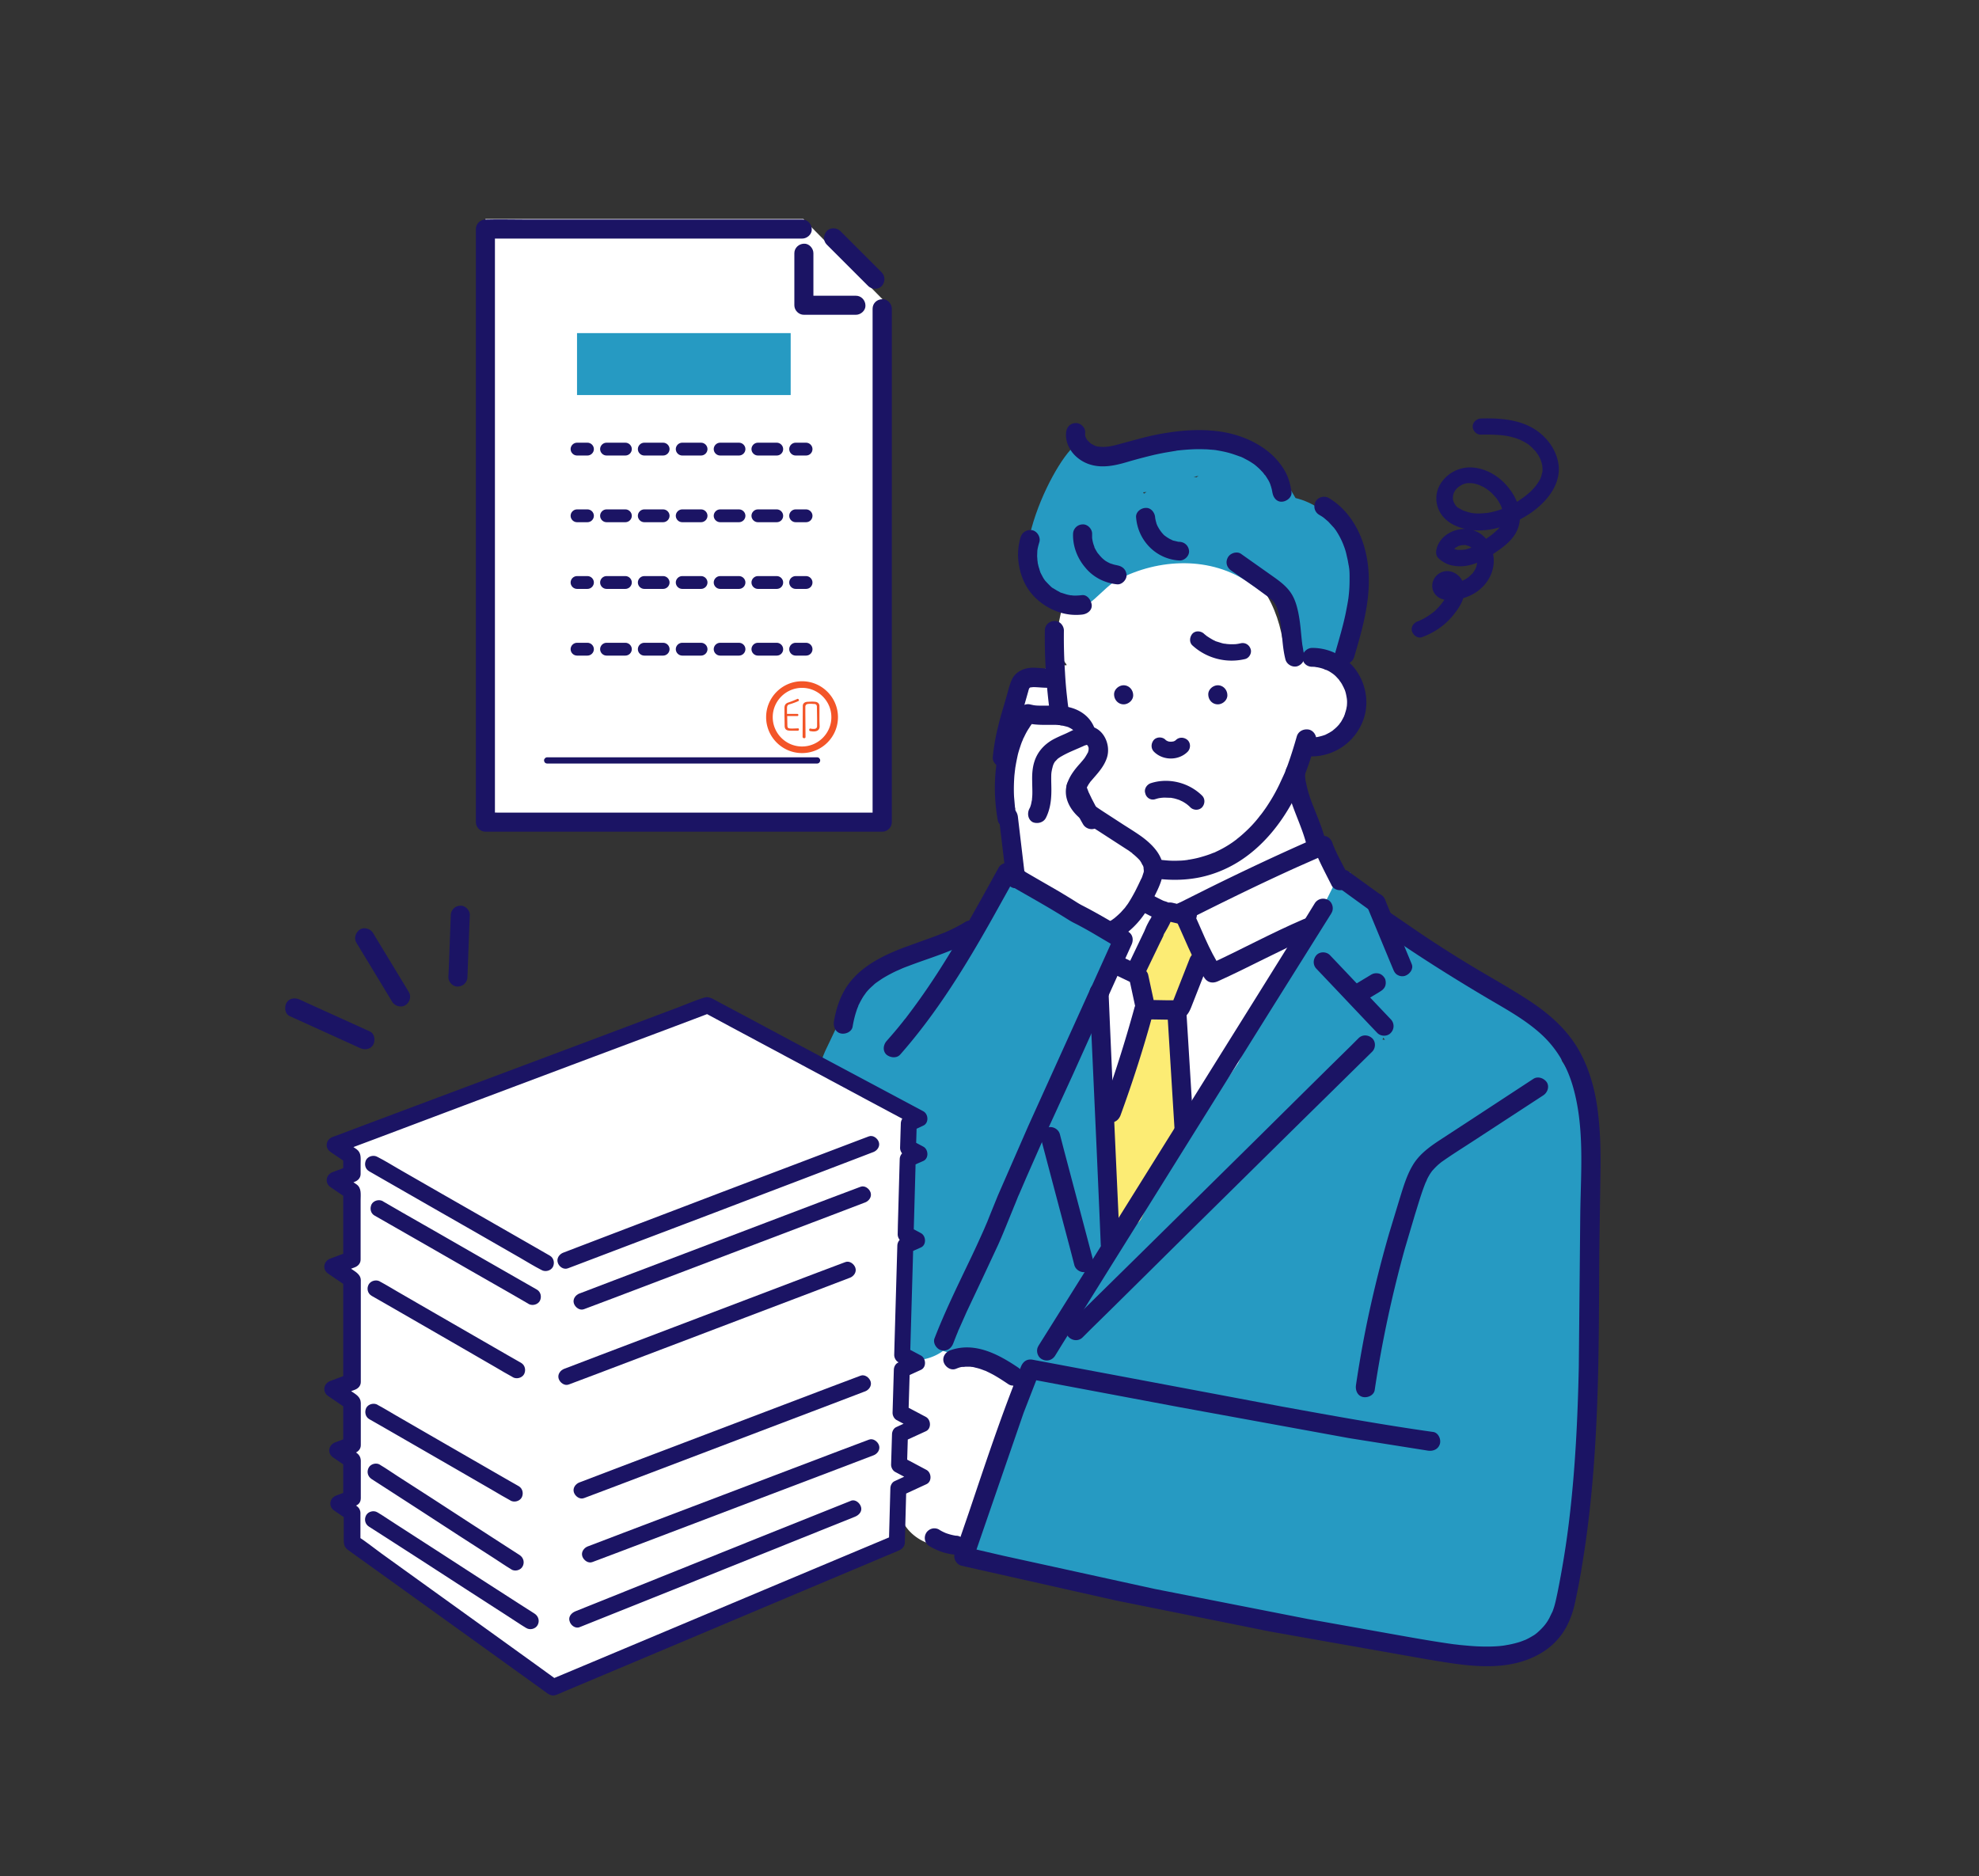 <svg xmlns="http://www.w3.org/2000/svg" xmlns:xlink="http://www.w3.org/1999/xlink" width="1080" height="1024" xmlns:v="https://vecta.io/nano"><rect width="100%" height="100%" fill="#333333" stroke="none"/><path d="M482.1 163.8v284.7H264.9v-329h173.5" fill="#fff"/><g fill="#1b1464"><path d="M476.2 168.5v7.5 20.4 30.1 36.9 40.2 40.6 38 32.1 23 10.9.5l5.2-5.2h-21.5-51.7-62.6-54.1-17.8c-2.8 0-5.6-.1-8.4 0h-.4l5.2 5.2V440v-23.5-34.9-42.5-46.4-47.2-43.7-37-26.6-12.6-.6l-5.2 5.2h17.3 41.2 50.1 43 21 .3c2.7 0 5.4-2.4 5.2-5.2-.1-2.8-2.3-5.2-5.2-5.2h-17.3-41.2-50.1-43c-7 0-14-.2-21 0h-.3c-2.8 0-5.2 2.4-5.2 5.2v8.7 23.5 34.9 42.5V281v47.2 43.7 37 26.6 12.6.6c0 2.8 2.4 5.2 5.2 5.2h21.5 51.7 62.6 54.1 26.3.4c2.8 0 5.2-2.4 5.2-5.2v-7.5-20.4-30.1-36.9-40.2V273v-38-32.1-23V169v-.5c0-2.7-2.4-5.4-5.2-5.2-2.9 0-5.3 2.2-5.3 5.2h0z"/><use xlink:href="#B"/><use xlink:href="#C"/><use xlink:href="#D"/><use xlink:href="#B" y="36.4"/><use xlink:href="#C" y="36.4"/><use xlink:href="#D" y="36.4"/><use xlink:href="#B" y="72.8"/><use xlink:href="#C" y="72.8"/><use xlink:href="#D" y="72.8"/><use xlink:href="#B" y="-36.4"/><use xlink:href="#C" y="-36.4"/><use xlink:href="#D" y="-36.4"/></g><path d="M314.9 181.8h116.6v33.8H314.9z" fill="#269ac2"/><path d="M445.9 416.7H298.6c-1 0-1.7-.8-1.7-1.7s.8-1.7 1.7-1.7h147.3c1 0 1.7.8 1.7 1.7s-.7 1.7-1.7 1.7z" fill="#1b1464"/><path d="M437.7 411c-10.8 0-19.6-8.8-19.6-19.6s8.8-19.6 19.6-19.6 19.6 8.8 19.6 19.6-8.8 19.6-19.6 19.6zm0-35.6c-8.8 0-16 7.2-16 16s7.2 16 16 16 16-7.2 16-16-7.2-16-16-16zm-8.1 15.7l.1 4.9c0 1.6.8 1.6 2.9 1.6l2.9-.1c.4 0 .5.3.5.6s-.2.7-.6.7h-2.6c-2.8 0-4.5 0-4.6-2.6l-.1-6.1v-3.7c0-1.6.6-2.5 2.1-3a47.8 47.8 0 0 0 4.8-1.9c.1-.1.2-.1.3-.1.4 0 .7.4.7.7 0 .2-.1.5-.5.6-1.1.5-3.2 1.3-4.7 1.7-1.1.3-1.3 1-1.3 2.1v3.1h5.6c.4 0 .6.3.6.6s-.2.6-.6.6h-5.5zm8.4 11l.1-16.8c0-1.3.9-2.2 2.6-2.3l2.2-.1c.6 0 1.2 0 1.9.1 1.4.1 2.4 1 2.4 2.3v8.2l.1 2.9v.1c0 1.4-.8 2.7-3.3 2.7-.6 0-1.2-.1-1.9-.2-.4-.1-.5-.4-.5-.7 0-.4.2-.7.6-.7h.1c.7.2 1.3.2 1.8.2 1.1 0 1.8-.4 1.8-1.6v-.1-4l-.1-6.5c0-.8-.5-1.4-1.4-1.4-.6 0-1.2-.1-1.8-.1s-1.2 0-1.7.1c-.9.1-1.3.6-1.4 1.4v3.5l.1 13.1c0 .5-.4.7-.8.7-.5-.1-.8-.3-.8-.8h0z" fill="#f35528"/><path d="M467.1 161.4h-24.8-3.6l5.2 5.2v-24.8-3.6c0-2.7-2.4-5.4-5.2-5.2-2.8.1-5.2 2.3-5.2 5.2V163v3.6c0 2.8 2.4 5.2 5.2 5.2h24.8 3.6c2.7 0 5.4-2.4 5.2-5.2-.1-2.8-2.3-5.2-5.2-5.2h0zm14.1-12.7l-19.8-19.8-2.8-2.8c-1.9-1.9-5.5-2.1-7.4 0s-2.1 5.3 0 7.4l19.8 19.8 2.8 2.8c1.9 1.9 5.5 2.1 7.4 0s2-5.3 0-7.4h0z" fill="#1b1464"/><path d="M546.6 744.3c-7.1-7.6-18.9-9-28.6-10.5-6.6-1-12.5-1.1-18.5 2.4-5 2.9-9.7 8.6-11 14.3-.8 3.4-.8 7.2-.1 10.9-.8 1-1.5 2-2.1 3.1-3.2 6.1-3.4 11.7-2.4 18.5l4.3 27c0 .1 0 .3.1.4.5 2.9.9 5.8 1.6 8.6l1.3 7c1.5 7.5 7.8 13.5 15.1 16.2 6.3 3 13.2 3 19.7.3 6.1-2.6 12.9-8.4 13.9-15.6 2.1-15.4 5.2-30.7 9.6-45.7 1-3.6 2.4-7.1 3.3-10.7 2.4-9.3.5-19-6.2-26.2zm163.5-302.2l-1-4.1c-.4-5.7-.7-11.4-.8-17.1 0-1.9-.3-3.7-.8-5.5l13.7-9.9c11.2-8.2 18.3-20.6 13.7-34.7-4.1-12.6-16-21.6-29.3-21.9-1.9 0-3.8.1-5.6.4-1.9-11.1-5.9-21.7-12.8-30.6-14.9-19.3-40.7-24.9-63.7-18.1-11.3 3.3-20.9 9.4-28.4 18.2-7.6 2.3-14.6 8.4-16.3 16.4-.4 2.1-.9 4.1-1.3 6.2-1.6 7.8-.2 15.3 4.5 21.2v.5c-10.6-.7-21.7 5-24.7 17.1-5.4 21.8-6.3 43.7-3.1 65.8l.6 3.7c-1.3 4.9-1.9 9.8-.8 15.3 2 9.9 10 16.4 18.7 20.3 2.3 1 4.6 2 6.9 2.8 2 5.6 5.9 10.6 10.6 13.9l4.9 3.4c.6.4 1.3.8 1.9 1.1l2.9 21.8c0 .3-.1.6-.1.8-.6 4.6-.6 9.3-.3 14-1 35.9-3.8 71.7-8.6 107.3-.7 5.4 3.2 13.4 7 17 4 3.6 8.4 5.9 13.8 6.6 11.4 1.5 23.5-5.5 26.3-17.2l2.4-9.2c.6-1.2 1.2-2.4 1.7-3.7l1.2-3c1-2.4.8-2-.5 1.3.2-1.4 1.4-3.2 2-4.4l4.9-10.2c3.2-6.3 6.5-12.5 10-18.6 7.4-13 15.3-25.7 23-38.5 4.6-7.7 9.1-15.6 13.4-23.6 9.7-14.8 18.3-30.1 24.6-46.7l4.2-4c7.9-7.5 8.7-19.8 3.8-29.1-4.7-9.2-11.1-17.8-18.6-25z" fill="#fff"/><g fill="#269ac2"><path d="M521.6 511.4c-.1.2-.2.3-.2.5v-.1c0-.1.1-.2.2-.4z"/><path d="M863.1 601.2c-.5-5.6-2.8-11.1-6.6-15.1-1.2-2.4-2.5-4.8-4.1-7 0-.1-.1-.2-.1-.3l-1.5-8.5c-1.5-8-9.8-14.4-18-15.4l-4.2-2.4-27.7-22.2c-3.9-3.2-7.7-5.5-12.6-6-4.4-3.7-8.7-7.5-12.9-11.3-16.9-6.5-29.5-21.5-38.6-36.9-2.6.4-5 1.3-7.4 2.6-.1.8-.3 1.7-.7 2.6-4.3 9.4-9.6 18.3-13 28.1-1.3 3.9-4.5 5.3-7.6 4.9-1.6 5.4-3.4 10.7-5.5 15.9-.3.7-.6 1.5-.8 2-.3.8-.7 1.5-1 2.3-.3.7-.6 1.4-1 2.1-9.1 14-16.9 28.7-24.2 43.8-13.7 20-30.9 42.3-42.6 63.5-6.1 9.3-11.4 16.3-17.7 25.5-2.9 4.3-2.1 9.2-5.1 13.4-.5-.5-1.1-.9-1.6-1.3l-4-24.1c-.6-3.5-2.3-6.4-4.7-8.8.1-22.3.8-44.5 1.9-66.7l2.4-28.6c.2-1.7 0-3.3-.3-5l.7-9.8c.2-2.4-.2-4.7-1-6.9 1.8-6.6 8.4-12.2 4.2-19.4-4.4-7.4-19.9-13.2-26.7-18.4l-17.9-13.6c-5-3.8-11.1-3.6-16.6-1.7a7.61 7.61 0 0 1-3.8 3.9c.4 1.5.3 3.1-.4 4.6-4.3 8.3-9.5 15.6-16.3 22-1.1 1.1-2.6 1.6-4.1 1.8-.1.3-.2.6-.3.8.4-.8.7-1-.2.4-.2.4-.3.8-.4 1.1.1-.4.2-.7.4-1.1-.1.1-.1.2-.2.3-.3.6-.8 1.2-1.1 1.8-.5.2-1.5.7-1.9.8-1.3.4-2.5.8-3.8 1.1-9.7 2.7-19.4 5.6-27.9 11.1-2.8 1.8-5.4 3.8-7.8 5.9-5.9 5.3-12 8.8-16.2 16s-7.8 15.4-11.5 23c-3.4 7.1-5.8 15.1-3.9 22.8 1.4 5.7 5.1 10.2 7.6 15.4s3.6 10.9 4.9 16.5 2.3 11.2 3.2 16.9c0 .2.1.3.1.5.2 1.4.3 2.8.5 4.1l1 8.7c2.8 25.9 5.7 51.1 16.4 75.1 2.9 6.5 11.4 10.5 18.1 10.4 5.7-.1 11.2-1.9 15.6-5.1a98.29 98.29 0 0 1 7.7 2.4c.2.1.5.2.7.3 1.2-.5 2.5-.7 3.9-.7.8 0 1.6.2 2.3.5 1.6-.4 3.4-.4 5.2 0 5.7 1.4 11.3 2.7 16.2 6.1 6.2 4.3 8.7 11.1 8.3 18.4-.2 3.7-2.4 5.9-5.2 6.6l-1.2 2.8c-1.1 2.6-1.1 6.2-.4 9.6l-9.1 28.1c-.7 1.3-1.5 2.7-2.3 4l-2.7 4.2c-.5.8-5 6.5-1.7 2.4-6.6 8.3-8.5 18.7-1.6 27.6 5.6 7.3 14.1 9.4 22.3 7.2 2.1 1.6 4.5 2.8 7.2 3.3l132.4 23.3 65.7 11.6c10 1.8 20.5 3.6 30.8 4.1 4.4 3.8 10.2 6.1 16.5 6.2 11.2.2 21.4-5.4 29.2-13.1 6.6-2.2 12.4-7.2 13.8-14.2 1.2-5.9 2-11.8 2.5-17.7 3.7-9 5.8-18.8 6.8-28.6.4-4.2-1-8.2-3.5-11.7 8.7-72.7 10.7-145.9 4.7-218.8zm-108.6-33.8c.1-.4.3-.7.4-1.1l.9 1.2c-.5-.1-.9-.1-1.3-.1z"/></g><path d="M656.2 517l-7.2-13.2c-4.3-7.9-14.5-4.7-17.4 2.3-.1.2-.1.3-.2.5a10.8 10.8 0 0 0-1.6 2c-2.7 4.4-5.1 9.2-6.1 14.3-1.1 5.5-.4 10.7.1 16.3 1 11.5-2.7 22.4-5.6 33.4l-8.9 33.2c-.4 1.6-.8 3.3-1.1 4.9-.4.8-.7 1.6-.9 2.6-1.4 7.7-2.1 15.4-2.4 23.1l-1.2 6.7c-.5 2.4 0 4.7 1 6.6l.1 10.3c.1 5 3.1 7.9 6.7 8.8 4.1 1.5 9.6.1 11.5-4.1 7.3-15.2 14.7-30.7 18.4-47.2.6-1.7 1-3.5 1.1-5.5.1-1 .2-2.1 0-3.1-.1-6.6-1.4-13.4-1.6-19.9-.3-8-.2-16 .3-23.9.1-1.5-.1-2.8-.6-4 .8-3.8 1.5-7.6 1.9-11.4 1.7-1.2 3.1-3 3.9-5.2 2.3-6.4 5.6-12.3 9.5-17.8 2.3-2.9 1.9-6.9.3-9.7z" fill="#fcec74"/><path d="M739.6 314.7c-1.7-19.5-12.6-38-32.6-42.9-2.3-3.8-4.4-7.7-6.8-11.4-5.2-8-11.6-15.2-20.6-18.8-10.8-4.4-22.3-1.7-33.3.5l-35.6 7.2c-1 .2-1.9.6-2.7 1.1-1.2 0-2.3 0-3.5-.1-1.6-.1-3.2-.1-4.7-.2-1.9-6.4-10.2-10.7-15.7-4.5-15.6 17.4-45.5 86.8.3 87.8 9.3.2 17.6-12.8 25.4-16.9 22.7-12 51.3-12.9 72.2 1.8l11.4 8c2.1 1.5 4.2 2.9 5.9 4.9 8.3 9.4 5.2 27.1 19.8 31 22.6 6.1 21.7-34.1 20.7-46.9-.2-.3-.2-.4-.2-.6zM653 260.5c-.5-.1-1.1-.2-1.6-.2l2.7-.6c-.4.2-.7.5-1.1.8zm-27.3 8c-.5.3-.9.6-1.4.9-.2-.2-.3-.5-.5-.7.7-.1 1.3-.1 1.9-.2z" fill="#269ac2"/><g fill="#1b1464"><path d="M570.7 446.5c2-3.9 2.8-8.1 3-12.5.2-3.6-.1-7.2 0-10.8 0-.8.1-1.5.2-2.3.1-1-.2 1.1 0 .1.1-.3.1-.7.2-1 .1-.6.3-1.1.4-1.7l.3-.9c0-.1.1-.2.1-.4.2-.6-.5 1.1-.2.5.3-.4.4-.9.7-1.3.1-.2.2-.4.4-.6.1-.1.2-.3.3-.4.3-.5-.8.9-.4.5.7-.7 1.3-1.4 2-2 .1-.1.3-.2.4-.3s-1 .7-.6.5c.2-.1.4-.3.6-.4a9.13 9.13 0 0 1 1.3-.8c1-.6 2-1.1 3-1.6 2.3-1.1 4.7-2.1 7-3.1.6-.3 1.2-.5 1.8-.8.4-.2.7-.3 1.1-.5-1 .4.5-.1.8-.2 1-.3-.7.1.3 0 .8-.1-1-.3-.2 0 .1 0 .3.1.4.1.5.1-.6-.2-.6-.2 0 .1.3.2.4.2.5.5-.8-.8-.4-.3.1.1.6.7.7.7-.1 0-.6-.9-.4-.5.1.1.2.3.3.4.1.2.3.7.4.8 0 0-.3-1-.2-.5 0 .2.1.4.2.6.1.3.1.6.2.9.2.5-.1-.6-.1-.6v.6c0 .2-.1.8 0 .9l.1-.6c-.1.2-.1.5-.2.7-.1.4-.2.7-.4 1.1-.2.6.1-.4.2-.3 0 0-.2.5-.3.5-.4.8-.9 1.6-1.4 2.4-.1.2-.8 1.1-.4.6s-.4.4-.5.6l-1.8 2.1c-2.8 3.1-5.3 6.3-6.8 10.3-2.9 7.7 1.3 15.2 7.3 20 3.1 2.5 6.5 4.6 9.8 6.7l10.8 7 4.8 3.1c.7.4 1.3.9 2 1.4.3.2.6.4.9.7.5.3-.3-.2-.3-.2.1.2.4.4.6.5 1.2 1 2.4 2.1 3.5 3.3.1.1.2.3.3.4.4.4-.3-.3-.3-.4l.6.9c.4.6.7 1.5 1.2 2.1l-.2-.5c0 .2.1.3.2.5.1.3.2.7.3 1 0 .2.1.3.1.5.1.6-.1-.5-.1-.5-.1.4.1 1.1.1 1.5v.7c0 .7 0-.3 0-.3.1.3-.2 1-.3 1.3-.1.4-.3.9-.4 1.3-.1.2-.2.4-.2.6 0 .1-.4 1-.2.4s-.1.1-.1.2c-.1.3-.2.5-.4.8-.2.4-.3.7-.5 1.1-.4.8-.7 1.5-1.1 2.3-.7 1.4-1.4 2.9-2.2 4.3-.7 1.3-1.5 2.7-2.3 4-.4.6-.7 1.2-1.1 1.7-.2.3-.4.6-.6.8-.1.1-.2.3-.3.4 0 .1-.7 1-.2.3.5-.6-.2.3-.3.4-.2.3-.4.5-.7.8-.5.6-1 1.1-1.5 1.7-1.1 1.1-2.2 2.1-3.4 3.1-.8.6.7-.5-.1.1l-1.1.8c-.7.5-1.4.9-2.1 1.4-2.3 1.4-3.4 4.8-1.9 7.2s4.7 3.4 7.2 1.9c6.2-3.8 11.2-8.8 15.1-14.9 1.8-2.7 3.2-5.6 4.7-8.6 2-4 3.9-8 4.5-12.5 1-8.5-5.3-15-11.5-19.6-3.2-2.3-6.6-4.4-9.9-6.5l-11.4-7.4c-1.5-1-2.9-1.9-4.4-3-.8-.6.7.5-.1-.1-.3-.3-.7-.5-1-.8-.6-.6-1.3-1.1-1.9-1.8-.2-.2-.8-.7-.8-.9 0 0 .6.9.3.4-.1-.1-.2-.3-.3-.4-.2-.3-.4-.7-.6-1-.1-.2-.2-.3-.2-.5-.4-.8.1.3.1.3-.1 0-.3-1-.4-1.1-.1-.2-.2-1.3-.2-.5.1.9 0-.5 0-.7v-.6c0-.7-.3 1.2 0 0l.3-1.2c.1-.2.1-.4.2-.6.2-.7-.4.8-.1.1.5-.9.9-1.7 1.4-2.5.2-.3.5-.7.7-1 .3-.5-.2.2-.2.2.1-.2.4-.5.5-.6l1.9-2.2c2.8-3.2 5.5-6.4 6.9-10.5 2.8-8-2.8-18.7-12.2-17.4-3.7.5-7.1 2.6-10.5 4.1-2.3 1-4.6 2-6.8 3.2-4.9 2.8-8.5 6.9-10.1 12.3-1 3.3-1.2 6.9-1.1 10.3 0 1.9.1 3.9.1 5.8 0 .9 0 1.9-.1 2.8 0 .4-.1.9-.1 1.3 0 .2-.1 1.1 0 .4s0 .2-.1.3c-.2.9-.3 1.8-.6 2.7-.1.4-.3.8-.4 1.2-.3.9 0 .1 0-.1l-.4.8c-1.2 2.5-.7 5.8 1.9 7.2 2.3 1 5.7.4 7.1-2.2h0z"/><path d="M554.5 444.5c-.2-.8-.3-1.7-.4-2.5-.1-.5 0-1.8 0-.2 0-.4-.1-.9-.2-1.3l-.5-5.7c-.2-3.9-.1-7.8.2-11.7l.3-2.7c.1-.5.1-1 .2-1.5.1-.6-.1.5-.1.5.1-.4.1-.7.2-1.1.3-1.9.7-3.8 1.1-5.7s1-3.7 1.6-5.5c.3-.9.6-1.8 1-2.7.2-.4.4-.9.5-1.3 0 .1-.5 1.1-.1.3.1-.3.2-.5.4-.8.9-1.9 1.8-3.7 3-5.4.5-.9 1.1-1.7 1.7-2.5.4-.6-.6.8-.2.3.2-.2.4-.4.5-.6.4-.4.7-.8 1.1-1.3-1.7.5-3.4.9-5.1 1.4 3.5.9 7.1 1.1 10.6 1.1h4.9c.8 0 1.6 0 2.3.1.3 0 .7 0 1 .1a.9.9 0 0 1 .5.1c.4 0 .2 0-.5-.1.2.2 1.4.2 1.7.3.6.1 1.1.3 1.7.4.3.1.7.2 1 .3.2.1 1.1.5.3.1s.1.1.3.2c.3.1.5.3.8.4.2.1 1.5 1 1.5 1-.1.1-1-.9-.2-.1l.6.6a25.78 25.78 0 0 1 .6.7c-.2 0-.6-.9-.2-.3.2.3.3.6.5.8.5.9-.4-1.1 0 0 1 2.6 3.6 4.6 6.5 3.7 2.5-.8 4.7-3.7 3.7-6.5-2.4-6.4-8.1-10.3-14.6-11.6-3.5-.7-7-.8-10.6-.7H567c-.9 0-1.9-.1-2.8-.2 1 .1-.1 0-.4-.1l-1.4-.3c-1.8-.5-3.8 0-5.1 1.4-11.6 12.6-14.9 31.2-14.3 47.8a108.94 108.94 0 0 0 1.5 14c.5 2.7 3.9 4.5 6.5 3.7 2.7-1.4 4-4 3.5-6.9h0z"/><path d="M545.1 445.8l4 33.7c.3 2.7 2.2 5.4 5.2 5.2 2.6-.1 5.6-2.3 5.2-5.2l-4-33.7c-.3-2.7-2.2-5.4-5.2-5.2-2.5.1-5.5 2.3-5.2 5.2h0zm45.3-121c-1.6.2-3.3.3-4.9.2-.3 0-.9-.2-1.1-.1l.5.1c-.2 0-.4-.1-.6-.1-.9-.2-1.7-.3-2.6-.6l-2.2-.7c-.2-.1-.4-.1-.5-.2-.6-.2.4.2.4.2-.5-.1-1-.4-1.4-.7a12.81 12.81 0 0 1-2-1.1l-1-.6c-.2-.1-.3-.2-.5-.3-.1-.1-.2-.1-.3-.2-.3-.2-.2-.1.3.2-.2.2-3.2-3-3.5-3.3-.2-.2-.3-.4-.5-.6-.4-.5.2.3.2.3-.1 0-.6-.8-.7-.9-.5-.7-.9-1.4-1.3-2.2-.1-.2-1.2-2.2-1.1-2.3l.2.4c-.1-.2-.1-.4-.2-.5-.2-.4-.3-.9-.4-1.3-.3-.8-.5-1.6-.7-2.5-.1-.4-.2-.8-.2-1.2 0-.2-.3-1.6-.1-.9.1.7-.1-.6-.1-.9 0-.5-.1-1-.1-1.6l.1-2.7c0-.2.2-1.6.1-.9s.1-.6.2-.9c.2-1 .5-2 .8-3 .8-2.6-1-5.8-3.7-6.5-2.8-.6-5.6.9-6.5 3.7-2.5 8.2-1.6 17 2 24.7 3.6 7.6 10.5 13.3 18.4 16.1a29.65 29.65 0 0 0 13.2 1.5c2.7-.3 5.4-2.2 5.2-5.2-.3-2.7-2.5-5.8-5.4-5.4h0zm19-16.3c-1.1-.1 1.2.2.2 0-.3-.1-.6-.1-.9-.2-.6-.1-1.2-.3-1.8-.5l-.9-.3c-1-.4 1.1.5.1.1l-1.6-.8c-.5-.3-1.1-.6-1.6-1-.3-.2-1.1-.9.1.1-.2-.2-.5-.4-.7-.6-1-.8-1.8-1.7-2.6-2.7-.1-.1-.1-.2-.2-.2-.3-.4-.3-.3.2.3-.1-.3-.4-.5-.6-.8-.4-.5-.7-1.1-1-1.6s-.6-1.1-.9-1.7c0-.1-.1-.2-.1-.3-.2-.5-.2-.4.2.4 0-.3-.2-.6-.3-.9-.4-1.1-.7-2.3-.9-3.5s.1.7 0 .1c0-.3-.1-.6-.1-.9v-2.1c.1-2.7-2.5-5.4-5.2-5.2a5.29 5.29 0 0 0-5.2 5.2c-.2 6.8 2.4 13.4 6.8 18.5 4.3 5.2 10.5 8.3 17.2 9 2.7.3 5.4-2.6 5.2-5.2-.3-3-2.4-4.8-5.4-5.2h0zm34.2-12.8c-.6 0-1.2-.1-1.8-.2.5.1.9.1 1.4.2l-3-.7c-.2-.1-.5-.2-.7-.3-.4-.2-1.1-.6.3.1l-1.3-.6c-.9-.5-1.7-1-2.5-1.6s.9.8.2.2c-.2-.2-.4-.3-.6-.5a5.73 5.73 0 0 1-1.1-1.1c-.4-.4-.7-.8-1-1.2-.1-.2-.6-.8-.1-.1.6.8 0 0-.1-.2-.6-.8-1.1-1.7-1.6-2.6-.2-.4-.8-2.1-.2-.4-.2-.5-.4-1-.5-1.5-.3-1-.5-2-.7-3.1.1.5.1.9.2 1.4 0-.4-.1-.7-.1-1.1-.2-2.7-2.3-5.4-5.2-5.2-2.7.1-5.5 2.3-5.2 5.2.5 6.2 3.1 11.9 7.5 16.3 4.3 4.3 10.1 6.9 16.2 7.2 2.7.1 5.4-2.5 5.2-5.2s-2.3-4.9-5.3-5h0zm58 125.9c.2 15 9.1 27.6 12 42 .5 2.7 3.9 4.5 6.5 3.7 2.9-.9 4.2-3.6 3.7-6.5-1.4-6.9-4.2-13.4-6.8-20-1.3-3.2-2.5-6.5-3.4-9.9-.4-1.6-.8-3.3-1.1-4.9 0-.3-.1-.5-.1-.8.1.6.1.8 0 .4 0-.4-.1-.8-.1-1.2-.1-.9-.1-1.8-.1-2.7 0-2.7-2.4-5.4-5.2-5.2-3 0-5.5 2.2-5.4 5.1h0zm-64.5 81.1l8.1 1.9c1.4.3 2.8.2 4-.5 1.1-.6 2.1-1.9 2.4-3.1.3-1.3.2-2.9-.5-4s-1.8-2.1-3.1-2.4l-8.1-1.9c-1.4-.3-2.8-.2-4 .5-1.1.6-2.1 1.9-2.4 3.1-.3 1.3-.2 2.9.5 4 .6 1.1 1.7 2.1 3.1 2.4h0zm115.7 4.3c19.2 13.5 39 26 59.3 38 10.2 6 20.8 11.8 29.5 19.9 8 7.5 13.4 16.8 16.5 27.1 6.8 22.5 4.6 47 4.3 70.6l-.8 83.5c-.6 27.7-1.9 55.5-5.2 83.1-1.6 13.5-3.8 27-6.5 40.4-.6 2.7-1.1 5.4-2 8.1-.2.6-.4 1.2-.6 1.7-.1.2-.2.5-.3.7 0-.1.3-.6 0-.1l-1.5 3.1c-.5.9-1 1.8-1.6 2.6l-.8 1.1c.6-.8-.4.5-.6.7-1.3 1.5-2.7 2.8-4.2 4.1-.5.4.2-.1.2-.2-.2.1-.3.3-.5.4-.4.3-.8.6-1.2.8-.8.5-1.7 1-2.6 1.5l-1.2.6c-.2.1-1.5.7-.9.4.5-.2-.6.2-.8.3-.5.2-1.1.4-1.6.6a54.75 54.75 0 0 1-5.8 1.5c-.9.2-1.8.3-2.7.5-.3 0-.6.1-.9.1.1 0 .9-.1.2 0-.5.1-1.1.1-1.6.2-4.3.4-8.6.4-12.9.2-2.2-.1-4.4-.3-6.6-.5l-3.2-.3c-.5-.1-1-.1-1.5-.2-1.1-.1-.3 0-.1 0-.3 0-.6-.1-1-.1-13-1.8-26-4.2-38.9-6.5l-41.4-7.4-83-16.3-82.6-18.1-20.3-4.7a214.57 214.57 0 0 0 3.7 6.5l27.5-79.8 8.7-22.4a214.57 214.57 0 0 0-6.5 3.7l82.5 15.5 93.1 17 42.9 6.8c2.8.4 5.6-.7 6.5-3.7.7-2.5-.8-6.1-3.7-6.5-27.7-3.9-55.2-8.9-82.7-13.9l-93-17.5-42.7-8c-3.1-.6-5.3.8-6.5 3.7-10.6 26.1-19.4 52.8-28.4 79.5L521 848c-.9 2.6 1 5.8 3.7 6.5l84.4 19 84.4 17 84.8 15c18.2 3 38.7 7 56.4-.2 8.5-3.4 15.6-9.1 20-17.2 2.5-4.6 4.1-9.6 5.1-14.7 1.5-7 2.8-14 3.9-21 4.6-28.3 6.8-56.8 7.9-85.4 1.1-28.3 1-56.6 1.2-85l.6-41.6c.2-12 0-24-1.7-35.9-1.6-11.4-4.9-22.7-10.8-32.6-6.5-10.8-16-19-26.4-25.8-10.5-6.9-21.5-12.9-32.2-19.4-9.6-5.8-19-11.8-28.3-18.1l-15.6-10.7c-2.3-1.6-5.8-.4-7.2 1.9-1.8 2.6-.7 5.5 1.6 7.2h0zm84 81.8l-34.5 22.6-17.3 11.3c-5.4 3.6-10.6 7.5-14 13.2-3.3 5.5-5.2 12-7.1 18.1l-5.8 19.1a662 662 0 0 0-9.9 38.6c-3.3 14.6-6 29.4-8.2 44.2-.4 2.7.7 5.8 3.7 6.5 2.5.6 6-.8 6.5-3.7 3.9-26 9.4-51.7 16.4-77l5.6-18.9c1.9-6 3.6-12.1 6-17.9-.4 1-.1.3 0 .1.2-.4.4-.8.5-1.2.3-.6.6-1.3 1-1.9.3-.6.7-1.2 1.1-1.8.2-.2.3-.5.5-.7.7-1-.5.5.2-.3 1-1.1 1.9-2.1 3-3.1.5-.5 1.1-.9 1.6-1.4-1 .8.2-.1.3-.2.3-.3.7-.5 1.1-.8 5.4-3.8 10.9-7.2 16.4-10.8l38.3-25c2.3-1.5 3.5-4.7 1.9-7.2-1.6-2.2-4.8-3.4-7.3-1.8h0z"/><path d="M770.4 526.1l-12.6-30.4-1.8-4.3c-.5-1.3-1.1-2.4-2.4-3.1-1.1-.7-2.8-.9-4-.5-2.4.8-4.8 3.7-3.7 6.5l12.6 30.4 1.8 4.3c.5 1.3 1.1 2.4 2.4 3.1 1.1.7 2.8.9 4 .5 2.5-.8 4.9-3.7 3.7-6.5h0zm-25.6 20.1l7.8-4.7c.4-.2.7-.5 1.1-.7 1.1-.7 2.1-1.8 2.4-3.1s.2-2.9-.5-4-1.8-2.1-3.1-2.4c-1.4-.3-2.8-.2-4 .5l-7.8 4.7c-.4.2-.7.5-1.1.7-1.1.7-2.1 1.8-2.4 3.1s-.2 2.9.5 4 1.8 2.1 3.1 2.4c1.3.4 2.8.3 4-.5h0z"/><path d="M718.4 528.7l11.2 11.8 17.9 18.9 4.1 4.3c1.9 2 5.5 2.1 7.4 0a5.31 5.31 0 0 0 0-7.4l-11.2-11.8-17.9-18.9-4.1-4.3c-1.9-2-5.5-2.1-7.4 0-1.9 2.2-2 5.3 0 7.4h0zM590.8 729.9l4.2-4.2 11.5-11.3 17-16.8 20.7-20.5 22.7-22.4 22.9-22.6 21.4-21.1 18.1-17.8 13-12.8 6.2-6.1.3-.3c2-1.9 2.1-5.5 0-7.4s-5.3-2.1-7.4 0l-4.2 4.2-11.5 11.3-17 16.8-20.7 20.5-22.7 22.4-22.9 22.6-21.4 21.1-18.1 17.8-13 12.8-6.2 6.1-.3.3c-2 1.9-2.1 5.5 0 7.4s5.3 2.1 7.4 0h0zM619.1 550c-5.2 18.9-11.1 37.5-17.8 55.9-.9 2.6 1.1 5.9 3.7 6.5 3 .7 5.4-.9 6.5-3.7 6.7-18.4 12.7-37 17.8-55.9.7-2.6-.9-5.8-3.7-6.5-2.9-.6-5.8.9-6.5 3.7h0zm17.9 1.5l3.1 50.6.9 14.4c.2 2.7 2.3 5.4 5.2 5.2 2.7-.1 5.4-2.3 5.2-5.2l-3.1-50.6-.9-14.4c-.2-2.7-2.3-5.4-5.2-5.2-2.7.1-5.4 2.2-5.2 5.2h0zm11-49.4c19.6-9.9 39.4-19.6 59.5-28.7l17.2-7.6c-2.6-1-5.1-2.1-7.7-3.1 2.7 7.1 6.3 13.7 9.7 20.5 1.2 2.5 4.9 3.4 7.2 1.9 2.5-1.6 3.2-4.6 1.9-7.2l-4.7-9.1c-.8-1.5-1.5-3-2.2-4.5-.2-.4-.4-.8-.6-1.3 0-.1-.6-1.5-.2-.5a27.73 27.73 0 0 1-1-2.6c-1.3-3.4-4.4-4.6-7.7-3.1-20.2 8.8-40.2 18.2-60 28l-16.6 8.3c-2.5 1.2-3.4 4.9-1.9 7.2 1.5 2.4 4.5 3.1 7.1 1.8h0z"/><path d="M711.3 501.7c-17.7 7.6-34.6 16.9-52.1 24.9l7.2 1.9c-6.9-10.4-11-22.3-16.4-33.5l-1.9 7.2s-1.3.4-.6.3c.1 0-1.5.1-.9.1-1.3-.1-2-.4-2.8-1.2.4.4-.6-.8-.6-.8.3.5-.4-1-.4-.9.3.9-.1-1.4-.1-.7 0 .2-.1.7.1-.4.1-1-.1-.1.3-1 .6-1.4 1.2-1.6 2.6-2.2 1.5-.6 2-.9 3.4-.3.4.1.7.3.9.5.4.4.5.4.4.3-.2-.1-.5-.6.1.1.6.8-.2-.5-.3-.7-1.3-2.4-4.9-3.4-7.2-1.9-2.5 1.6-3.3 4.6-1.9 7.2 1.3 2.4 3.3 4.5 6.2 4.6 3.3.1 5.8-2.8 5.9-5.9 0-2-.7-4-2.1-5.3-2.4-2.3-5.5-2.1-8.3-.9-1.1.5-2.2 2-2.4 3.1-.3 1.4-.1 2.7.5 4 5.4 11.2 9.6 23.1 16.4 33.5 1.7 2.6 4.5 3.1 7.2 1.9 17.5-7.9 34.4-17.2 52.1-24.9 2.5-1.1 3.3-5 1.9-7.2-1.8-2.6-4.5-3-7.2-1.8h0zM605 530.3l11.5 5.5c2.4 1.1 5.9.8 7.2-1.9l9.2-19.1c.4-.7.7-1.5 1.1-2.2l.9-1.9c.1-.3.3-1.4.1-.3.1-.6.6-1.3.9-1.8.4-.6.7-1.3 1.1-1.9 1.7-3 3.1-6.1 3.1-9.6.1-2.3-1.7-4.5-3.9-5.1-.5-.1-1-.3-1.5-.5-1.3-.4 1 .5-.2-.1-.9-.4-1.8-.9-2.6-1.3-2.1-1.1-4.1-2.1-6.3-3-2.6-1-5.9 1.1-6.5 3.7-.7 3 .9 5.4 3.7 6.5.6.2.5.2-.1 0 .3.1.5.2.8.4l1.2.6c.9.5 1.8.9 2.7 1.4 2 1 4 2 6.1 2.6l-3.9-5.1c0 .1-.1 1.3 0 .4.1-.8-.1.2-.1.4l-.3.9c-.4 1-.1 0 0 0-.1 0-.8 1.5-.9 1.7-.3.6-.6 1.2-1 1.7-.8 1.5-1.6 2.9-2.2 4.5-.1.1-.6 1.3-.1.3-.2.3-.3.6-.4.9-.4.8-.8 1.6-1.2 2.5l-8.7 18.2 7.2-1.9-11.5-5.5c-2.5-1.2-5.8-.8-7.2 1.9-1.3 2.3-.8 5.9 1.8 7.1h0z"/><path d="M717.5 493l-4 6.5-11 17.6-16.2 26-19.8 31.7-21.7 34.8-21.9 35.1-20.4 32.7-17.3 27.6-12.4 19.8-5.9 9.4a.76.76 0 0 0-.2.4c-1.5 2.3-.6 5.9 1.9 7.2 2.6 1.4 5.6.6 7.2-1.9l4-6.5 11-17.6 16.2-26 19.8-31.7 21.7-34.8 21.9-35.1 20.4-32.7 17.3-27.6 12.4-19.8 5.9-9.4a.76.76 0 0 0 .2-.4c1.5-2.3.6-5.9-1.9-7.2-2.6-1.3-5.6-.6-7.2 1.9h0zm13.1-8.5l15.6 11.3 2.2 1.6c1 .8 2.9.9 4 .5 1.2-.3 2.5-1.3 3.1-2.4.6-1.2 1-2.7.5-4-.4-1.4-1.2-2.3-2.4-3.1L738 477.1l-2.2-1.6c-1-.8-2.9-.9-4-.5-1.2.3-2.5 1.3-3.1 2.4-.6 1.2-1 2.7-.5 4 .4 1.3 1.2 2.2 2.4 3.1h0zm-135.3 54.6l-34 75.1-16.7 38.2-3.9 9.6-1.8 4.5c-.1.3-.2.6-.4.9 0 .1-.6 1.6-.2.5l-1.1 2.6c-2.7 6.1-5.5 12.2-8.4 18.2-6.6 13.8-13.3 27.5-18.8 41.7-1 2.6 1.1 5.9 3.7 6.5 3 .7 5.4-.9 6.5-3.7l1.8-4.6c.3-.7.6-1.4.9-2.2.1-.4.3-.7.5-1.1-.4 1 .1-.3.2-.5l4-9 8.5-18 8.5-18.2c2.9-6.4 5.4-12.9 8.1-19.4.6-1.6 1.3-3.1 1.9-4.7.3-.7.6-1.5.9-2.2.4-.9-.5 1.1.1-.3.2-.4.4-.9.6-1.3l4-9.3 8.2-18.6 17-37.1 19.1-42.4c1.1-2.5.8-5.8-1.9-7.2-2.4-1.1-6.1-.7-7.3 2h0z"/><path d="M491.3 575.5c20-22.7 35.8-48.5 50.5-74.7l12.3-22.1-7.2 1.9c.4.3.9.5 1.3.8.7.4.6.7-.6-.5l6.4-8.2c-.3-.1-.6-.3-.9-.5-.2-.1-.4-.2-.5-.3-.6-.3-.5-.7.7.6l-6.4 8.2c8 4.8 16.2 9.3 24.2 14 4.1 2.4 8.2 4.9 12.2 7.4 2 1.3 4.2 2.2 6.3 3.4 2.1 1.1 4.2 2.3 6.3 3.5l14.4 8.5-1.9-7.2-13.1 29c-1.1 2.5-.8 5.8 1.9 7.2 2.3 1.2 6 .8 7.2-1.9l13.1-29c1.2-2.6.8-5.6-1.9-7.2-8.3-5-16.7-10-25.3-14.4-2.1-1.1-4.1-2.5-6.1-3.7l-6.1-3.7-12.3-7.1-13.6-7.9a5.28 5.28 0 0 0-6.8 1.4c-1.6 2.1-1.4 5 .4 6.9.8.8 1.9 1.4 2.9 1.9 2.4 1.2 5.1.8 6.8-1.4 1.6-2.1 1.4-5-.4-6.9-.8-.8-1.9-1.3-2.9-1.9-2.4-1.4-5.8-.6-7.2 1.9-14.3 25.9-28.5 52.1-46.1 76l-3.5 4.7c-.1.1-1 1.3-.3.4-.4.5-.7 1-1.1 1.4-.7.8-1.3 1.7-2 2.5-2.6 3.3-5.4 6.5-8.2 9.7-1.8 2.1-2.2 5.4 0 7.4 2.1 1.7 5.6 2.1 7.5-.1h0z"/><path d="M594.6 541.7c0 4.5.4 9.1.6 13.6l1.5 32.9 1.8 39.7 1.5 34.3.7 16.7v.2c.1 2.7 2.3 5.4 5.2 5.2 2.7-.1 5.4-2.3 5.2-5.2l-.6-13.7-1.5-32.9-1.8-39.7-1.5-34.2-.7-16.5v-.2c0-2.7-2.4-5.4-5.2-5.2-2.8-.1-5.2 2.1-5.2 5h0zm-26.4 80.1l6.1 23.1 9.8 37 2.2 8.5c.7 2.7 3.8 4.5 6.5 3.7 2.7-.9 4.4-3.6 3.7-6.5l-6.1-23.1-9.8-37-2.2-8.5c-.7-2.7-3.8-4.5-6.5-3.7-2.7.9-4.4 3.6-3.7 6.5h0zm15.2-233c0-.3-.2-1.5-.1-.6-.1-.5-.1-1-.2-1.5l-.4-2.9-.6-5.4c-.4-3.8-.7-7.7-.9-11.5-.5-7.6-.7-15.2-.6-22.8 0-2.7-2.4-5.4-5.2-5.2-2.9.1-5.2 2.3-5.2 5.2-.2 15.9.9 31.7 3.1 47.4.2 1.2 1.4 2.6 2.4 3.1 1.1.7 2.8.9 4 .5 3-.8 4.1-3.4 3.7-6.3h0zm16.9 55.7l-4.5-8.6-1-2.1-.3-.6c-.2-.5-.2-.4.1.3 0-.3-.3-.7-.4-.9l-1.8-4.7c-.5-1.3-1.2-2.4-2.4-3.1-1.1-.7-2.8-.9-4-.5-2.5.8-4.7 3.7-3.7 6.5 2.4 6.6 5.2 13 8.8 19.1 1.4 2.4 4.8 3.4 7.2 1.9 2.5-1.6 3.5-4.7 2-7.3h0zm107.4-42.6c-1.4 4.9-2.9 9.8-4.6 14.6-.4 1.2-.9 2.4-1.3 3.5l-.6 1.5c-.1.3-.2.6-.4.9-.6 1.4.4-.9-.2.5l-2.5 5.4c-1.6 3.3-3.4 6.6-5.4 9.7-1 1.6-2 3.1-3.1 4.6-.5.7-1 1.4-1.5 2-.1.2-.3.4-.4.5-.4.6.6-.8.2-.3l-.9 1.2c-2.2 2.8-4.6 5.4-7.2 7.8-1.3 1.2-2.5 2.3-3.9 3.4-.3.3-.7.5-1 .8-.5.4.8-.6.3-.2-.2.1-.3.3-.5.4l-2.2 1.6c-2.9 2-5.9 3.7-9 5.1-.3.2-.7.3-1 .5-.8.4.3-.1.4-.2-.2.1-.4.2-.6.2-.8.3-1.7.7-2.6 1-1.7.6-3.4 1.1-5.2 1.6a56 56 0 0 1-5.9 1.2c-.5.1-.5-.2.4 0-.3 0-.6.1-.8.1-.5.1-1 .1-1.5.2-1 .1-2.1.2-3.1.2-2.2.1-4.4.1-6.7-.1l-3.3-.3c-.6-.1-1.1-.2-1.7-.2.1 0 1.2.2.3 0-.4-.1-.8-.1-1.1-.2-2.7-.4-5.8.7-6.5 3.7-.6 2.5.8 6 3.7 6.5 8.7 1.4 17.4 1.5 26.1-.2 7.5-1.5 14.7-4.4 21.2-8.4 13.1-8.1 23.2-20.5 30.4-34.1 5.3-10.1 8.9-20.8 12.1-31.7.8-2.6-.9-5.8-3.7-6.5-3-.6-5.9.9-6.7 3.7h0z"/><path d="M715.9 363.9c.6 0 1.3 0 1.9.1.1 0 .8.2.9.1-.3.2-1.2-.2-.2 0a23.69 23.69 0 0 1 3.6.9c.4.1 1.3.7 1.7.6-.1 0-1.2-.5-.3-.1.3.1.6.3.9.4 1.1.5 2.1 1.2 3.1 1.9 0 0 .4.4.5.4-.2-.1-.4-.3-.5-.4.2.1.3.3.5.4.4.3.8.7 1.2 1.1l1.1 1.2c.2.2.4.4.5.6.1.1.2.2.3.4.3.4.3.3-.2-.3.1.3.7 1 .9 1.3.3.5.6.9.8 1.4.3.5.5 1 .8 1.5 0 .1.1.2.1.3.2.5.2.4-.1-.3 0 .2.3.7.4.9.4 1 .7 2.1.9 3.2.1.3.1.7.2 1 0 .2.4 1.1.1.3s0 .1 0 .3c0 .3.1.7.1 1 .1 1.2 0 2.4-.1 3.6-.1.8.2-1.4 0-.2-.1.3-.1.7-.2 1-.1.7-.3 1.3-.5 2-.2.5-.3 1.1-.5 1.6-.1.2-.2.4-.2.6-.4 1.1.5-1.1 0 0s-1.1 2.1-1.7 3.2c-.2.3-.9 1-.9 1.3.1-.7.6-.7.1-.2-.2.2-.3.4-.5.6-.8.9-1.6 1.7-2.6 2.5-.1.1-1 .7-.2.2.7-.5-.4.3-.5.4-.5.4-1.1.7-1.7 1.1l-1.7.9s-.6.2-.6.3c.8-.3.9-.4.3-.1-.2.1-.4.2-.6.2-1.3.5-2.6.8-3.9 1.1-.2 0-.4.1-.7.1-1.1.2 1.2-.1-.1 0-.8.1-1.5.1-2.3.1-2.7 0-5.4 2.4-5.2 5.2.1 2.8 2.3 5.3 5.2 5.2 12.6-.1 23.7-8.1 28-19.9 4.1-11.2.4-24.7-8.8-32.3-5.5-4.5-12-7-19.1-7-2.7 0-5.4 2.4-5.2 5.2-.2 2.7 2 5 5 5.1h0zm-51.3 20.5c2.7 0 5.4-2.4 5.2-5.2-.1-2.8-2.3-5.2-5.2-5.2-2.7 0-5.4 2.4-5.2 5.2.1 2.8 2.2 5.2 5.2 5.2h0zm-51.4 0c2.7 0 5.4-2.4 5.2-5.2-.1-2.8-2.3-5.2-5.2-5.2-2.7 0-5.4 2.4-5.2 5.2.1 2.8 2.3 5.2 5.2 5.2h0zm16.5 25.8c4.9 5 13.5 5 18.4.1 1.7-1.7 1.8-4.7 0-6.4-1.8-1.6-4.6-1.8-6.4 0-.2.2-.5.4-.7.6.3-.2.6-.5.9-.7-.6.4-1.1.8-1.8 1 .4-.2.7-.3 1.1-.5-.7.3-1.5.5-2.3.6.4-.1.8-.1 1.2-.2-.8.1-1.6.1-2.4 0 .4.1.8.1 1.2.2-.7-.1-1.5-.3-2.2-.6.4.2.7.3 1.1.5-.6-.3-1.2-.6-1.8-1 .3.2.6.5.9.7-.3-.2-.6-.5-.8-.7-1.6-1.7-4.7-1.8-6.4 0-1.6 1.9-1.7 4.6 0 6.4h0z"/><path d="M671.9 311.4l13 9.1 6 4.4c-.9-.7.4.3.7.5l1.4 1.1c.4.4.9.7 1.3 1.1.3.3.6.8 1 1.1-.1 0-.8-1.1-.3-.4.1.2.2.3.3.5l.6 1 .6 1.1.3.6c.4.8-.3-.9-.1-.2.6 1.7 1.1 3.4 1.5 5.2l.5 2.7c.1.5.1.9.2 1.4.1.7-.2 0 0-.4-.1.2.1.7.1.9l.6 5.7c.4 4.4.8 8.8 1.9 13.1.7 2.7 3.8 4.5 6.5 3.7 2.7-.9 4.4-3.6 3.7-6.5-.2-.8-.4-1.6-.5-2.4-.1-.4-.1-.8-.2-1.2 0-.2-.1-.4-.1-.6s-.2-1.4-.1-.4-.1-.6-.1-.8c-.1-.5-.1-1-.2-1.5l-.3-2.9c-.4-4.3-.8-8.7-1.7-13-.8-3.9-2-7.9-4.3-11.1-3-4.3-7.7-7.3-11.9-10.3l-15-10.6c-2.2-1.6-5.9-.5-7.2 1.9-1.5 2.7-.6 5.5 1.8 7.2h0zm-41.6 124.8c1-.3 1.9-.6 2.9-.7.2 0 .5-.1.7-.1.6-.1-.8.1-.1 0 .5 0 1.1-.1 1.6-.1l3 .1c.1 0 .9.1.3 0s.2 0 .3 0l1.6.3c.9.2 1.8.5 2.7.8.1 0 1.1.4.4.2-.5-.2.2.1.3.1l1.3.6c.9.5 1.7 1 2.5 1.6.4.3.2.2-.1-.1.2.2.5.4.7.6.4.3.8.7 1.2 1.1 1.7 1.7 4.7 1.8 6.4 0 1.6-1.8 1.8-4.6 0-6.4-7.2-7.1-18.2-9.9-27.9-6.8-2.2.7-3.9 3.2-3.1 5.5.5 2.4 2.9 4 5.3 3.3h0zm20.5-83.9c7.7 7 18.4 9.8 28.6 7.4 2.3-.5 3.9-3.3 3.1-5.5-.8-2.4-3.1-3.7-5.5-3.1l-1.5.3c-.2 0-.5.1-.7.1.4-.1.6-.1.1 0-1 .1-2 .1-3 .1s-2-.1-3-.2c1 .1-.3-.1-.7-.1-.6-.1-1.1-.2-1.7-.4l-2.9-.9c-.1 0-.8-.3-.3-.1s-.2-.1-.3-.2c-.5-.2-.9-.4-1.4-.7-.9-.5-1.7-1-2.6-1.6-.2-.1-.4-.3-.6-.4-.6-.4.5.4 0 0-.4-.4-.9-.7-1.3-1.1-1.7-1.6-4.7-1.9-6.4 0-1.5 1.8-1.8 4.7.1 6.4h0zm54-83.8c-.6-4.6-1.9-8.9-4.4-12.8a38.17 38.17 0 0 0-8.5-9.4c-7.2-5.7-15.9-9.1-24.9-10.6-10-1.6-20.1-1.1-30.1.5-4.7.7-9.3 1.7-13.9 2.9l-14.1 3.8c-1.3.3-2.6.6-3.9.8-1 .2-.2 0 0 0-.4 0-.8.1-1.2.1-.7.1-1.4.1-2.1.1s-1.4-.1-2.1-.1c-.8 0 .8.2 0 0-.3-.1-.7-.1-1-.2-.5-.1-1-.3-1.5-.5-.7-.2.9.4.3.1-.3-.1-.5-.3-.8-.4-.5-.3-.9-.5-1.4-.8-.1-.1-.3-.3-.4-.3.5.4.7.5.4.3-.1-.1-.3-.2-.4-.4-.4-.3-.7-.7-1-1 0 0-.5-.4-.5-.5.4.6.5.7.3.4-.1-.1-.2-.3-.3-.4-.3-.4-.5-.8-.7-1.2-.4-.8.1.2.1.3 0-.2-.2-.6-.3-.8s-.1-.5-.2-.7c-.2-.6.1 1.2 0 .2v-1.8c.3-2.7-2.6-5.4-5.2-5.2-3.1.1-4.9 2.3-5.2 5.2-.5 4.8 1.8 9.6 5.2 12.8 3.8 3.6 8.6 5.4 13.8 5.6 5.3.2 10.5-1.2 15.5-2.7 4.5-1.3 9.1-2.5 13.7-3.6 2.3-.5 4.7-1 7.1-1.4l3.6-.6c.2 0 .4-.1.7-.1.2 0 1.1-.2.4-.1s.2 0 .4-.1c.4 0 .7-.1 1.1-.1 4.7-.5 9.4-.8 14.1-.6 1.1 0 2.2.1 3.3.2.5 0 1 .1 1.5.1.3 0 .6.1.9.1 1.4.2-.7-.1.1 0 2.3.4 4.6.8 6.9 1.4s4.5 1.4 6.7 2.2c.8.3-.8-.4-.1-.1.2.1.3.1.5.2.4.2.9.4 1.3.6.9.5 1.9 1 2.8 1.5s1.8 1.1 2.7 1.7c.5.3.9.7 1.4 1 .6.4-.7-.6-.2-.1.2.2.5.4.7.6.8.7 1.7 1.5 2.4 2.3.4.4.8.8 1.1 1.2.3.3.7 1.1 1.1 1.3-.1 0-.7-1-.2-.2a3.04 3.04 0 0 1 .5.7c.3.4.6.9.9 1.4.6.9 1.1 1.9 1.5 2.9.1.1.3.7 0 0-.3-.8.1.2.1.4.2.5.4 1 .5 1.6.2.5.3 1.1.4 1.6.1.4.4 2.3.2.8.3 2.7 2.2 5.4 5.2 5.2 2.5-.1 5.6-2.4 5.2-5.3h0zm-152.4 145l.3-3.1c.1-.6 0 .2 0 .2 0-.3.1-.6.1-.9l.3-1.6 1.3-6.3c.9-4 2.1-8 3.2-12l3.5-12.3c.1-.4.2-.8.3-1.1.1-.2.1-.4.2-.6.2-.7-.5.8-.1.2.1-.1.2-.3.3-.5s.5-.4 0-.1c-.6.5 0 0 .1 0 1-.5-.8.4-.2.1.2-.1 1.2-.6.3-.3-.8.3.4-.1.6-.1s.3 0 .5-.1c.5-.2-.5.1-.6.1.2.1 1.1-.1 1.3-.1 4.1 0 8 .9 12.1-.2 2.7-.7 4.5-3.8 3.7-6.5-.9-2.8-3.6-4.4-6.5-3.7-.2.1-1.5.3-.7.2.9-.1-.5 0-.7 0-.9 0-1.8 0-2.7-.1-1.7-.1-3.5-.3-5.2-.3-4.7 0-9.5 2-11.6 6.5-1 2.2-1.6 4.4-2.2 6.7l-1.9 6.6c-1.3 4.4-2.6 8.7-3.6 13.1-1.3 5.3-2.2 10.6-2.7 16.1-.2 2.7 2.6 5.4 5.2 5.2 3.2 0 5.1-2.2 5.4-5.1h0zm3.3 332.9c-10.8-7.3-23.7-14.2-37-9.5-2.6.9-4.6 3.6-3.7 6.5.8 2.5 3.7 4.7 6.5 3.7 1.3-.5 2.9-1.2 4.3-1.1-.7 0-.5.1.1 0 .4 0 .7-.1 1.1-.1h2.1c.3 0 .7 0 1 .1h.1c.7 0 1.4.2 2.1.4 1.4.3 2.7.7 4 1.2.3.1.5.2.8.3.2.1 1.5.5.3.1.7.2 1.3.6 2 .9 1.2.6 2.4 1.2 3.6 1.9 2.6 1.5 5 3.1 7.4 4.7 2.3 1.5 5.9.5 7.2-1.9 1.4-2.7.6-5.5-1.9-7.2h0zm-28.8-243.3a88.42 88.42 0 0 1-8.6 4.6l-2 .9c-1.4.6 1-.4-.4.2l-.8.3-4.6 1.8-17.7 6.4c-11.3 4.4-22.3 9.8-29.7 19.7-4.4 6-6.8 13.3-8 20.5-.4 2.7.7 5.8 3.7 6.5 2.5.6 6-.8 6.5-3.7.5-3 1.2-6 2.2-8.9.2-.7.5-1.4.8-2.1.5-1.4-.5 1 .1-.4.1-.3.2-.5.4-.8.7-1.5 1.5-2.9 2.3-4.2.4-.6.8-1.1 1.2-1.7.8-1.1-.7.8.1-.2.2-.2.3-.4.5-.6.9-1.1 1.9-2.1 3-3.1.5-.4 1-.9 1.4-1.3.3-.2.6-.5.9-.7-.1.1-.9.7-.1.1 1.1-.8 2.3-1.6 3.5-2.4 2.3-1.4 4.7-2.7 7.2-3.9.6-.3 1.2-.5 1.8-.8.3-.1 2.2-1 .9-.4 1.3-.6 2.6-1.1 4-1.6 5.7-2.2 11.5-4.1 17.2-6.2 6.8-2.5 13.5-5.3 19.7-9.1 2.3-1.4 3.4-4.8 1.9-7.2-1.7-2.2-4.9-3.2-7.4-1.7h0zm192.9-222.2c1 .6 2.1 1.2 3 2-1.1-1 .3.3.6.5l1.5 1.3 2.3 2.5c.2.2.4.5.6.7.5.6-.8-1 0-.1l1.2 1.6a42.24 42.24 0 0 1 3.6 6.6c.1.2.2.5.3.7-.6-1-.2-.4 0 0l.6 1.6c.5 1.3.9 2.6 1.2 3.9l.8 3.5.3 1.7c.1.4.1.7.2 1.1.1.3.3 1.5 0 .1.6 2.6.5 5.5.5 8.1 0 3.2-.2 6.3-.6 9.5 0 .1-.2 1.7-.1.5 0 .3-.1.6-.1.9l-.4 2.3-.9 4.7c-1.5 7.2-3.6 14.2-5.6 21.2-.8 2.6.9 5.8 3.7 6.5 2.8.6 5.6-.8 6.5-3.7 3.9-13.2 7.8-26.7 8-40.5.2-11.4-2.2-23.1-8.3-32.8-3.4-5.5-8-10.2-13.5-13.5-2.4-1.4-5.9-.6-7.2 1.9-1.4 2.5-.7 5.6 1.8 7.2h0zM507.2 843.8c2.2 1.3 4.5 2.4 6.9 3.2s5 1.3 7.5 1.5c1.3.1 2.9-.7 3.7-1.5.9-.9 1.6-2.4 1.5-3.7-.1-1.4-.5-2.8-1.5-3.7l-1.1-.8c-.8-.5-1.7-.7-2.6-.7-.3 0-.6-.1-.8-.1.5.1.9.1 1.4.2-2.4-.3-4.8-1-7.1-1.9.4.2.8.4 1.3.5-1.4-.6-2.7-1.2-3.9-2-1.1-.7-2.8-.9-4-.5-1.2.3-2.5 1.3-3.1 2.4-1.4 2.5-.7 5.6 1.8 7.1h0zm142-320.5l-8.4 21.4c-.2.5-.4.9-.5 1.4-.1.2-.6 1.5-.2.6.2-.4.2-.4 0 0s-.2.4 0 .1c.4-.2.7-.7 1.2-.8 1.2-.3.2-.1-.3-.1h-1.5-2.9l-11.3-.2 5.1 3.9-3.8-17.6c-.6-2.7-3.9-4.5-6.5-3.7-2.8.9-4.3 3.6-3.7 6.5l3.8 17.6c.5 2.3 2.9 3.8 5.1 3.9l12.5.2c2.2 0 4.5.3 6.6-.4 3-.9 4.5-3.5 5.6-6.2l9.3-23.7c1-2.6-1.1-5.9-3.7-6.5-3-.7-5.4.9-6.4 3.6h0zm159-286.1c4-.1 7.9 0 11.9.4.5 0 0 0-.1 0 .3 0 .6.1.9.1.4.1.9.1 1.3.2 1.1.2 2.1.4 3.1.7.9.2 1.8.5 2.7.8.5.2.9.4 1.4.5.5.2 0 0-.1 0 .3.1.5.2.8.4 1.7.8 3.3 1.7 4.7 2.8-.6-.5 0 .1.3.3.3.3.7.6 1 .9.7.7 1.3 1.4 2 2.1.2.2.7.9.2.3.2.4.5.7.8 1.1.5.7.9 1.5 1.3 2.3.1.2.6 1.4.2.5.1.3.3.7.4 1 .3.9.5 1.8.7 2.7 0 .2.1.4.1.5 0-.1-.1-.8-.1-.3 0 .4.1.9.1 1.3v1.1c0 .2 0 .5-.1.7 0 .5-.1.3 0-.1l-.6 2.5c-.1.2-.5 1.4-.2.6-.2.5-.4 1-.7 1.4-.4.8-.9 1.5-1.4 2.2-.1.2-.9 1.2-.4.6-.3.4-.6.7-.9 1.1-1.2 1.4-2.6 2.8-4.1 4-.4.3-.7.6-1.1.9-.2.1-1 .7-.4.3-.8.6-1.6 1.1-2.4 1.7-1.6 1.1-3.3 2.1-5 2.9l-2.4 1.2c-.5.2 0 0 .1 0-.3.1-.5.2-.8.3a27.68 27.68 0 0 1-1.6.6c-1.8.6-3.6 1.2-5.4 1.6-.9.2-1.8.4-2.6.5-.3 0-.5.1-.8.1-.1 0-.7.1-.2 0s-.2 0-.2 0c-.3 0-.7.1-1 .1-1.5.1-2.9.2-4.4.1-.4 0-.8-.1-1.1-.1-.1 0-.4 0-.5-.1 0 0 .9.1.4.1-.8-.1-1.6-.3-2.4-.5l-2-.6c-.4-.1-.7-.3-1.1-.4-.1 0-.6-.3 0 0s-.1 0-.2-.1c-.6-.3-1.3-.7-1.9-1-.3-.2-.5-.4-.8-.5-.5-.3.4.3.3.3s-.5-.4-.6-.5-1.4-1.3-1.3-1.4c0 0 .5.8.3.3-.1-.2-.2-.3-.3-.5-.2-.3-.4-.6-.5-.9l-.3-.5c.1 0 .3.9.2.4-.1-.3-.2-.7-.3-1 0-.1-.3-.8-.2-.9 0 0 .1 1.2 0 .2v-.7c0-.2.1-1.4 0-.8s.1-.4.1-.6c.1-.4.2-.8.3-1.1 0-.1.3-.6 0-.1-.3.6.2-.4.2-.4.2-.3.3-.6.5-.9.1-.2.3-.4.4-.6 0 0-.5.6-.2.2.6-.6 1.1-1.2 1.7-1.7.1-.1.3-.2.4-.3-.7.6-.2.2-.1.1l.9-.6c.4-.2.7-.4 1.1-.6.4-.3-.2.1-.3.1.3-.1.6-.2.8-.3.3-.1.7-.2 1-.3.4-.1 1.2-.4.4-.1.8-.2 1.9-.1 2.8-.1.3 0 .5 0 .8.1.1 0 .7.1.2 0s.1 0 .2 0c.3.1.5.1.8.2.9.2 1.8.5 2.6.8s-.4-.2.4.2c.4.2.8.4 1.3.6.8.4 1.6.9 2.4 1.5.2.1 1.2.9.6.4.4.3.7.6 1.1.9.7.6 1.4 1.3 2 2 .3.3.6.7.9 1 .2.2.7.9.3.3.5.7 1.1 1.5 1.5 2.3.5.8.9 1.6 1.3 2.4-.3-.7 0 .1.1.4.2.5.3 1 .5 1.5.1.4.2.9.3 1.3 0 .2.2 1.2.1.7-.1-.6 0 .7.1.9v1.5c0 .4-.2 1.1 0 .3-.1.4-.2.9-.3 1.3s-.3.8-.4 1.3c0-.1.3-.7.1-.2-.1.2-.2.5-.3.7-.2.4-.4.8-.7 1.2-.2.3-.7.9-.2.3-.6.7-1.3 1.5-2 2.1-.6.6-1.3 1.1-1.9 1.7.6-.5-.3.2-.5.4l-1.1.8c-3.2 2.3-6.5 4.4-10.1 6.2-.7.3.6-.2-.1.1-.2.1-.4.2-.6.2-.5.2-1 .3-1.5.5l-1.2.3c-.2.1-.5.1-.7.1-.6.2.7-.1.1 0-.8.1-1.7.1-2.5.1h-.8c-.1 0-.7-.1-.2 0 .6.1-.1 0-.2 0-.2-.1-.5-.1-.7-.2-.4-.1-.8-.3-1.3-.4s.1.1.2.1c-.2-.1-.5-.2-.7-.3-.3-.2-.6-.4-1-.6-.7-.4-.1-.1 0 0-.2-.2-.4-.3-.6-.5l1.2 4.4c0-.2.6-1.8.5-2 0 .1-.4.8-.2.4.1-.2.2-.3.3-.5.1-.1.1-.2.2-.4.2-.3.3-.7.1-.2-.1.4-.2.2 0 0l.4-.4c.2-.2.5-.4.7-.7.3-.3-.3.3-.3.3s.5-.4.5-.3c.3-.2.7-.4 1-.6.1-.1.3-.1.4-.2.4-.3-.4.2-.4.2 0-.1 1-.4 1.1-.4.3-.1.6-.2.9-.2.2 0 .4-.1.6-.1.7-.2-.3.1-.3 0 .1.1 1.8-.1 2.1 0 .1 0 .5.1.6.1-.1 0-.9-.2-.5 0 .3.1.8.2 1.1.3.2.1.4.1.6.2.5.1-.4-.1-.4-.2 0 0 .8.4.9.5.3.2.7.4.9.6-.7-.7 0 .1.3.3.3.3.5.6.8.8.4.4-.2-.3-.2-.3.1.1.3.5.4.5.2.3.4.6.6 1 .1.1.1.3.2.4.4.7-.2-.6 0 0 .2.7.5 1.3.6 2 .1.4.1.7.2 1.1.1.6 0-.9 0-.2v.7c0 .8-.1 1.5 0 2.3 0 .6.2-.8 0-.2 0 .2-.1.3-.1.5-.1.4-.2.9-.3 1.3s-.3.7-.4 1.1c-.1.5.1-.3.1-.3 0 .2-.2.4-.3.6-.4.8-.9 1.5-1.4 2.3-.3.4.1-.2.1-.2-.2.2-.3.4-.5.5l-.9.9c-.3.3-.6.6-.9.8-.1.1-.5.4-.1.1.5-.4-.4.3-.4.3-.7.5-1.4.9-2.2 1.3-.3.2-.7.3-1 .5.9-.4-.4.1-.6.2-.8.3-1.6.5-2.5.7-.4.1-.8.2-1.3.3-.1 0-.9.1-.3.1.6-.1-.2 0-.3 0-.9.1-1.7.1-2.6.1h-.6.1c-.1 0-.7-.2-.1 0 .3.1.3.1-.1-.1a1.38 1.38 0 0 0 .4.3c.1.2.3.5.4.7.5.8-.2-.6.1.3.2.5.1.3.1 0 0 1-.1.7 0 .4 0 0-.3.9-.2.4.1-.4.5-.2.1-.2-.2 0-.3.3.1 0-.4.3-.6.4-.1.1.4-.2-.4.2-.4.2-.2.1-1-.1-.3 0-1-.2-.1-.2.1.1-.2-.3-.7-.3-.2 0l-.2-.2.5.5c.4.3-.4-.8 0 .1.1.2.2.3.2.5.3.4-.1-.2-.1-.3 0 0 .2.6.2.7v-.3 1.5c0-.2.2-.7-.1.1-.1.3-.2.6-.2.8-.1.3-.2.6-.3.8.2-.4 0-.1-.1.1-.3.5-.5 1-.8 1.5-.5.9-1.1 1.8-1.7 2.6-.2.2-.3.4-.5.6.3-.3.2-.3 0 0-.3.4-.7.8-1 1.2-.7.8-1.5 1.6-2.3 2.4-.4.4-.8.7-1.2 1-.1.1-.3.2-.5.4-.6.5.3-.2-.2.1-.8.6-1.7 1.2-2.6 1.8-.9.5-1.8 1.1-2.7 1.5-.5.2-.9.4-1.4.7-.5.2.1-.1.2-.1-.4.1-.7.3-1.1.4-2.2.8-3.9 3.1-3.1 5.5.7 2.2 3.2 4 5.5 3.1 6.6-2.4 12.6-6.5 17-12 2.4-3 4.8-6.4 5.7-10.2 1-4.1.2-8.7-3.1-11.5-3.4-3-8.4-3.2-11.7.1-3.4 3.4-3.2 9 .9 11.8 3.2 2.2 7.7 1.7 11.3 1.1 3.2-.6 6.5-1.9 9.2-3.7 5.8-3.8 9.7-10 9.8-17.1 0-6.4-3.2-13.2-9.2-16-5.8-2.8-12.7-1.6-17.6 2.4-2.2 1.9-4 4.6-4.5 7.4-.4 1.9-.1 3.6 1.4 4.9.7.7 1.6 1.3 2.4 1.8 1.6 1 3.4 1.7 5.3 2 7.9 1.5 15.1-1.9 21.6-6.2 6-4 12.4-8.4 14.3-15.8s-1.1-15-5.8-20.7c-4.6-5.8-11.4-10-18.8-10.8-7.2-.8-14.4 2.7-18.2 8.9-3.6 5.9-2.8 13.3 1.9 18.4 4.2 4.5 10.6 6.4 16.5 6.9 6.6.5 13.6-1.1 19.7-3.5 6.9-2.8 13.3-6.7 18.4-12.1 5.1-5.3 8.8-12.3 8-19.8-.9-7.4-5.1-13.8-11-18.3-6-4.6-13.6-6.5-21-7.1-3.5-.3-7-.3-10.4-.2-2.3.1-4.6 2-4.5 4.5.1 2.1 2 4.4 4.5 4.3h0z"/></g><path d="M192.4 817.7v-20.9l-7.7-5.3 7.7-2.9V765l-10.4-7.1 10.4-3.9v-55.8L182 691l10.4-3.9V650l-9.1-6.2 9.1-3.4v-9.6l-9.1-6.3 203.1-76.2 89.7 47.9 26 13.9-5.8 2.7-.4 13.3 6.2 3.3-6.4 2.9-1.1 41 6.2 3.3-6.4 2.9-1.7 59.6 8.1 4.3-8.4 3.9-.6 23.5 11.6 6.2-12 5.5-.4 16.6 12.8 6.9-13.2 6.1-.9 29.7-187.5 79-109.8-79v-16.3l-7.4-5z" fill="#fff"/><g fill="#1b1464"><path d="M196.9 817.7v-17.6-3c-.1-2.1-1.1-3.4-2.7-4.5l-7.2-4.9-1.1 8.2 7.7-2.9c1.9-.7 3.3-2.2 3.3-4.3v-15.8-7.3c-.1-3.3-2.8-4.7-5.2-6.3l-7.4-5.1-1.1 8.2 10.4-3.9c1.9-.7 3.3-2.2 3.3-4.3v-26.6-19.1-9.9c-.1-3.3-3.4-4.8-5.8-6.5l-6.9-4.7-1.1 8.2 10.4-3.9c1.9-.7 3.3-2.2 3.3-4.3v-19.7V655c0-3.1.6-6.6-2.2-8.6l-9.1-6.2-1.1 8.2 9.1-3.4c1.9-.7 3.3-2.2 3.3-4.3V635c0-2.9.5-5.8-2.2-7.8l-9.1-6.2-1.1 8.2 20.3-7.6 48.3-18.2 58.8-22.1 50.7-19 16.7-6.3 7.9-3c.1-.1.2-.1.3-.1l-3.5-.5L398 560l31.2 16.7 30.8 16.5 13.6 7.3 25.1 13.4c.3.2.6.3.9.5v-7.8l-5.8 2.7c-1.4.7-2.2 2.4-2.2 3.9l-.4 13.3c0 1.5.9 3.2 2.2 3.9l6.2 3.3v-7.8l-6.4 2.9c-1.4.7-2.2 2.4-2.2 3.9l-1 35.9-.1 5.1c0 1.5.9 3.2 2.2 3.9l6.2 3.3v-7.8l-6.4 2.9c-1.4.7-2.2 2.4-2.2 3.9l-1.5 52.2-.2 7.4c0 1.5.9 3.2 2.2 3.9l8.1 4.3v-7.8l-8.3 3.8c-1.4.7-2.2 2.4-2.2 3.9l-.7 23.5c0 1.5.9 3.2 2.2 3.9l11.7 6.2v-7.8l-12 5.5c-1.4.7-2.2 2.4-2.2 3.9l-.5 16.6c0 1.5.9 3.2 2.2 3.9l12.8 6.8v-7.8l-13.2 6.1c-1.4.7-2.2 2.4-2.2 3.9l-.8 29.7 3.3-4.3-18.6 7.8-44.8 18.8-54.2 22.8-46.9 19.7-15.5 6.5-7.4 3.1c-.1.1-.2.1-.3.1l3.5.5-10.9-7.9-26.1-18.8-31.7-22.8-27.5-19.8c-4.4-3.2-8.7-6.7-13.3-9.6-.1 0-.1-.1-.2-.1.7 1.3 1.5 2.6 2.2 3.9v-14.8c0-.9.1-1.9-.2-2.7-.5-1.8-2-2.6-3.4-3.6l-6.1-4.2-1.1 8.2c2.5-.9 4.9-1.9 7.4-2.8 2.3-.9 3.8-3 3.1-5.5-.6-2.2-3.2-4-5.5-3.1-2.5.9-4.9 1.9-7.4 2.8-3.7 1.4-4.4 6-1.1 8.2l7.4 5.1c-.7-1.3-1.5-2.6-2.2-3.9v8.9 5.8c0 2.2.2 4 2.2 5.5l5 3.6 31.6 22.7 41.3 29.7 28.9 20.8c2 1.4 3.9 3.4 6.6 2.5 1.8-.6 3.6-1.5 5.3-2.2l29-12.2 43.9-18.5 47.4-20 39.9-16.8 20.9-8.8c.3-.1.6-.3.9-.4 1.9-.8 3.2-2.2 3.3-4.3l.8-29.7c-.7 1.3-1.5 2.6-2.2 3.9l13.2-6.1c3.1-1.4 2.8-6.3 0-7.8l-12.8-6.8c.7 1.3 1.5 2.6 2.2 3.9l.5-16.6c-.7 1.3-1.5 2.6-2.2 3.9l12-5.5c3.1-1.4 2.8-6.3 0-7.8l-11.7-6.2c.7 1.3 1.5 2.6 2.2 3.9l.7-23.5c-.7 1.3-1.5 2.6-2.2 3.9l8.3-3.8c3.1-1.4 2.8-6.3 0-7.8l-8.1-4.3c.7 1.3 1.5 2.6 2.2 3.9l1.5-52.2.2-7.4c-.7 1.3-1.5 2.6-2.2 3.9 2.1-1 4.3-2 6.4-2.9 3.1-1.4 2.8-6.3 0-7.8l-6.2-3.3c.7 1.3 1.5 2.6 2.2 3.9l1-35.9c0-1.7.1-3.4.1-5.1-.7 1.3-1.5 2.6-2.2 3.9 2.1-1 4.2-2 6.4-2.9 3.1-1.4 2.8-6.3 0-7.8l-6.2-3.3c.7 1.3 1.5 2.6 2.2 3.9l.4-13.3c-.7 1.3-1.5 2.6-2.2 3.9l5.8-2.7c3.1-1.4 2.8-6.3 0-7.8l-26.6-14.2-28.5-15.2-42.8-22.9-14.3-7.6c-2.1-1.1-4.7-3-7.2-2.2-5.6 1.7-11.1 4.2-16.6 6.2L332 564.1l-46.1 17.3-46.5 17.4-37.6 14.1-19.4 7.3-.9.3c-3.7 1.4-4.4 6-1.1 8.2l9.1 6.2c-.7-1.3-1.5-2.6-2.2-3.9v9.6l3.3-4.3-9.1 3.4c-3.7 1.4-4.4 6-1.1 8.2l9.1 6.2c-.7-1.3-1.5-2.6-2.2-3.9v32.5 4.6l3.3-4.3-10.4 3.9c-3.7 1.4-4.4 6-1.1 8.2l10.4 7.1c-.7-1.3-1.5-2.6-2.2-3.9v48.9 6.9l3.3-4.3-10.4 3.9c-3.7 1.4-4.4 6-1.1 8.2l10.4 7.1c-.7-1.3-1.5-2.6-2.2-3.9v23.5l3.3-4.3-7.7 2.9c-3.7 1.4-4.4 6-1.1 8.2l7.7 5.3c-.7-1.3-1.5-2.6-2.2-3.9v20.9c.6 5.8 9.6 5.8 9.6 0zm4.5-178.5l9.4 5.4 22.5 12.9 27.1 15.5 23.5 13.5c3.8 2.2 7.5 4.5 11.4 6.5.1 0 .1.1.2.1 2 1.2 5 .5 6.2-1.6 1.1-2.1.6-4.9-1.6-6.2l-9.4-5.4-22.5-12.9-27.1-15.5-23.5-13.5c-3.8-2.2-7.5-4.5-11.4-6.5-.1 0-.1-.1-.2-.1-2-1.2-5-.5-6.2 1.6-1.1 2.2-.6 4.9 1.6 6.2h0zm108.5 53l4.5-1.7 12.1-4.6 17.9-6.8 21.9-8.3 24-9.1 24.1-9.2 22.6-8.6 19.1-7.3 13.6-5.2 6.5-2.5c.1 0 .2-.1.3-.1 2.2-.8 3.9-3.1 3.1-5.5-.7-2.1-3.2-4-5.5-3.1l-4.5 1.7-12.1 4.6-17.9 6.8-21.9 8.3-24 9.1-24.1 9.2-22.6 8.6-19.1 7.3-13.6 5.2-6.5 2.5c-.1 0-.2.1-.3.1-2.2.8-3.9 3.1-3.1 5.5.6 2.1 3.1 4 5.5 3.1h0zm-105.5-28.8l8.4 4.8 20.1 11.5 24.2 13.9 21 12 10.2 5.9.1.1c2 1.2 5 .5 6.2-1.6 1.1-2.1.6-4.9-1.6-6.2l-8.4-4.8-20.1-11.5-24.2-13.9-21-12c-3.4-1.9-6.8-4-10.2-5.9l-.1-.1c-2-1.2-5-.5-6.2 1.6-1.1 2.2-.6 5 1.6 6.2h0zm-1.6 43.8l7.7 4.4 18.4 10.6 22.2 12.8 19.2 11.1c3.1 1.8 6.2 3.7 9.4 5.4l.1.1c2 1.2 5 .5 6.2-1.6 1.1-2.1.6-4.9-1.6-6.2l-7.7-4.4-18.4-10.6-22.2-12.8-19.2-11.1c-3.1-1.8-6.2-3.7-9.4-5.4l-.1-.1c-2-1.2-5-.5-6.2 1.6-1.2 2.2-.6 4.9 1.6 6.2h0zm-1.3 67.3l7.7 4.4 18.4 10.6 22.2 12.8 19.2 11.1c3.1 1.8 6.2 3.7 9.4 5.4l.1.1c2 1.2 5 .5 6.2-1.6 1.1-2.1.6-4.9-1.6-6.2l-7.7-4.4-18.4-10.6-22.2-12.8-19.2-11.1c-3.1-1.8-6.2-3.7-9.4-5.4l-.1-.1c-2-1.2-5-.5-6.2 1.6-1.1 2.2-.5 5 1.6 6.2h0zm1.3 32.7l7.6 4.9 18.1 11.7 22 14.3 19.1 12.3c3.1 2 6.1 4.1 9.3 6l.1.1c2 1.3 5.1.5 6.2-1.6 1.2-2.2.5-4.8-1.6-6.2l-7.6-4.9-18.1-11.7-22-14.3-19.1-12.3c-3.1-2-6.1-4.1-9.3-6l-.1-.1c-2-1.3-5.1-.5-6.2 1.6-1.2 2.3-.5 4.8 1.6 6.2h0zm-1.4 26l8.6 5.5 20.5 13.2 24.7 16 21.4 13.8c3.5 2.2 6.9 4.6 10.4 6.7.1 0 .1.1.2.1 2 1.3 5.1.5 6.2-1.6 1.2-2.2.5-4.8-1.6-6.2l-8.6-5.5-20.5-13.2-24.7-16-21.4-13.8c-3.5-2.2-6.9-4.6-10.4-6.7-.1 0-.1-.1-.2-.1-2-1.3-5.1-.5-6.2 1.6-1.2 2.3-.5 4.9 1.6 6.2h0z"/><use xlink:href="#E"/><use xlink:href="#E" x="-8.3" y="41.1"/><use xlink:href="#E" y="103.1"/><use xlink:href="#E" x="4.6" y="138"/><path d="M316.4 888l15-6 36-14.4 43.3-17.4 37.6-15.1 18.2-7.3c.1 0 .2-.1.2-.1 2.2-.9 4-3 3.1-5.5-.7-2.1-3.2-4.1-5.5-3.1l-15 6-36 14.4-43.3 17.4-37.6 15.1-18.2 7.3c-.1 0-.2.1-.2.1-2.2.9-4 3-3.1 5.5.6 2.1 3.1 4.1 5.5 3.1h0zM158.2 554.6l33.5 15.2 4.8 2.2c2.5 1.1 5.7.8 7.2-1.9 1.2-2.3.8-6-1.9-7.2l-33.5-15.2-4.8-2.2c-2.5-1.1-5.7-.8-7.2 1.9-1.2 2.4-.8 6 1.9 7.2h0zm36.3-40.1l17.1 28.2 2.4 4c1.4 2.3 4.8 3.4 7.2 1.9s3.4-4.7 1.9-7.2L206 513.2l-2.4-4c-1.4-2.3-4.8-3.4-7.2-1.9-2.3 1.6-3.4 4.7-1.9 7.2h0zm51.5-15l-1.1 29.5-.2 4.2c-.1 2.7 2.5 5.4 5.2 5.2a5.29 5.29 0 0 0 5.2-5.2l1.1-29.5.2-4.2c.1-2.7-2.5-5.4-5.2-5.2a5.29 5.29 0 0 0-5.2 5.2h0z"/></g><defs ><path id="B" d="M320.6 285h-5.7c-1.9 0-3.5-1.6-3.5-3.5s1.6-3.5 3.5-3.5h5.7c1.9 0 3.5 1.6 3.5 3.5s-1.6 3.5-3.5 3.5z"/><path id="C" d="M423.9 285h-10.3c-1.9 0-3.5-1.6-3.5-3.5s1.6-3.5 3.5-3.5h10.3c1.9 0 3.5 1.6 3.5 3.5s-1.5 3.5-3.5 3.5zm-20.6 0H393c-1.9 0-3.5-1.6-3.5-3.5s1.6-3.5 3.5-3.5h10.3c1.9 0 3.5 1.6 3.5 3.5s-1.6 3.5-3.5 3.5zm-20.7 0h-10.3c-1.9 0-3.5-1.6-3.5-3.5s1.6-3.5 3.5-3.5h10.3c1.9 0 3.5 1.6 3.5 3.5s-1.6 3.5-3.5 3.5zm-20.7 0h-10.3c-1.9 0-3.5-1.6-3.5-3.5s1.6-3.5 3.5-3.5h10.3c1.9 0 3.5 1.6 3.5 3.5s-1.6 3.5-3.5 3.5zm-20.6 0H331c-1.9 0-3.5-1.6-3.5-3.5s1.6-3.5 3.5-3.5h10.3c1.9 0 3.5 1.6 3.5 3.5s-1.6 3.5-3.5 3.5z"/><path id="D" d="M439.9 285h-5.7c-1.9 0-3.5-1.6-3.5-3.5s1.6-3.5 3.5-3.5h5.7c1.9 0 3.5 1.6 3.5 3.5s-1.5 3.5-3.5 3.5z"/><path id="E" d="M318.7 714.5l15.4-5.8 36.6-13.9 44.2-16.8 38.2-14.5 18.6-7.1c.1 0 .2-.1.3-.1 2.2-.8 3.9-3.1 3.1-5.5-.7-2.1-3.2-4-5.5-3.1l-15.4 5.8-36.6 13.9-44.2 16.8-38.2 14.5-18.6 7.1c-.1 0-.2.1-.3.1-2.2.8-3.9 3.1-3.1 5.5.7 2.1 3.2 4 5.5 3.1h0z"/></defs></svg>